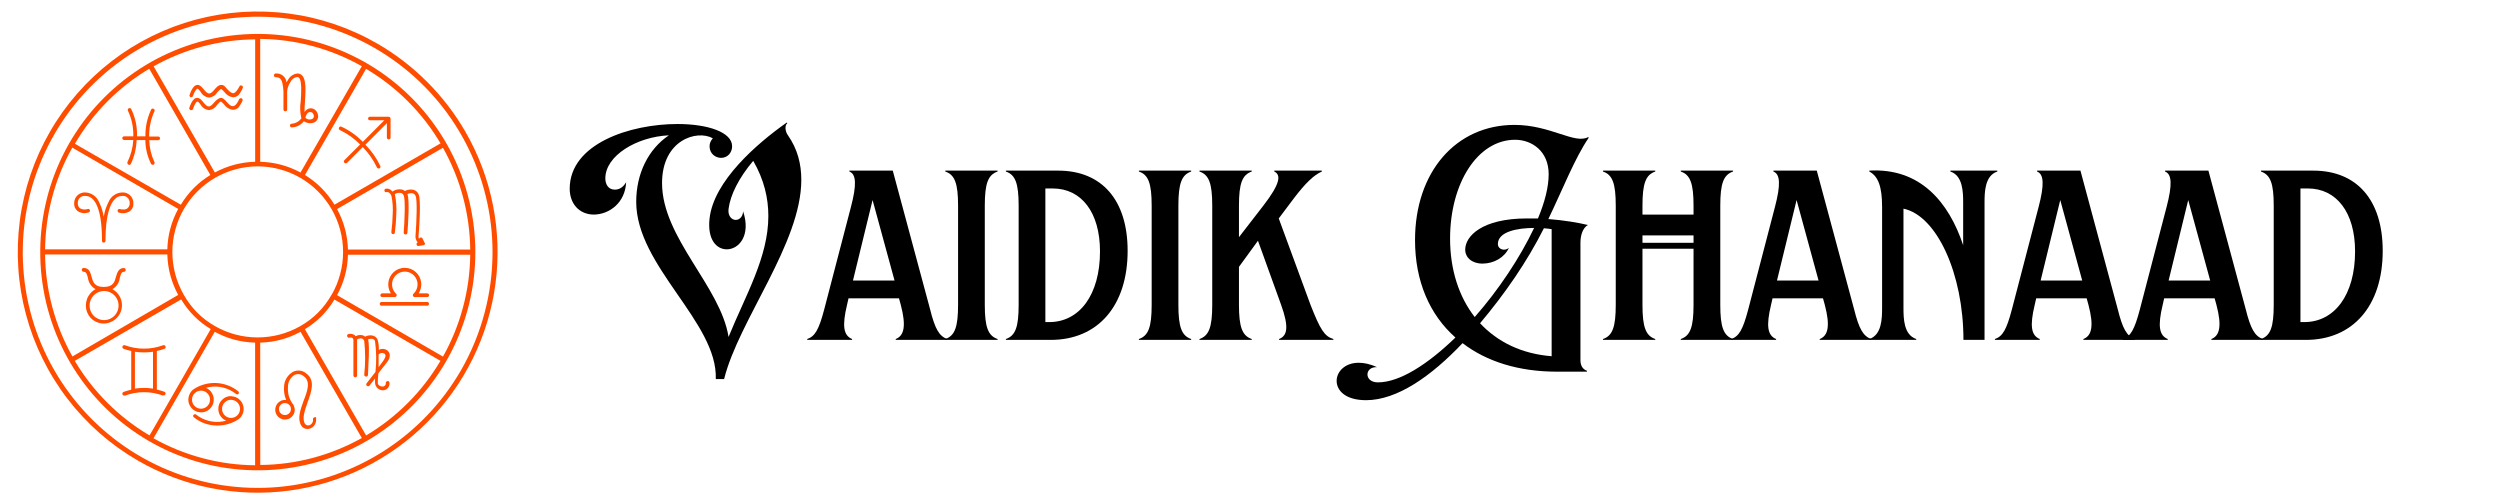 <svg xmlns="http://www.w3.org/2000/svg" xmlns:xlink="http://www.w3.org/1999/xlink" width="500" viewBox="0 0 375 75" height="100" preserveAspectRatio="xMidYMid meet"><defs><g></g></defs><path fill="#ff4d00" d="M 69.816 19.766 C 68.234 17.027 66.324 14.539 64.09 12.301 C 61.859 10.062 59.375 8.148 56.641 6.562 C 55.621 5.973 54.574 5.43 53.5 4.945 C 52.426 4.457 51.332 4.023 50.219 3.641 C 49.102 3.262 47.969 2.938 46.82 2.668 C 45.676 2.398 44.516 2.188 43.348 2.035 C 42.18 1.879 41.008 1.785 39.828 1.746 C 38.648 1.707 37.473 1.727 36.297 1.801 C 35.121 1.879 33.953 2.016 32.789 2.207 C 31.625 2.398 30.477 2.648 29.336 2.953 C 28.199 3.262 27.078 3.621 25.977 4.035 C 24.871 4.453 23.793 4.922 22.734 5.445 C 21.68 5.969 20.648 6.543 19.648 7.164 C 18.648 7.789 17.68 8.461 16.746 9.18 C 15.809 9.902 14.914 10.664 14.051 11.473 C 13.191 12.281 12.375 13.129 11.598 14.016 C 10.82 14.906 10.086 15.832 9.402 16.789 C 8.715 17.75 8.074 18.742 7.488 19.766 C 6.898 20.793 6.359 21.84 5.871 22.918 C 5.387 23.996 4.953 25.094 4.574 26.211 C 4.195 27.332 3.871 28.465 3.605 29.617 C 3.336 30.77 3.125 31.93 2.973 33.102 C 2.82 34.273 2.723 35.449 2.684 36.633 C 2.645 37.812 2.664 38.992 2.742 40.172 C 2.816 41.352 2.953 42.523 3.145 43.691 C 3.336 44.859 3.586 46.012 3.891 47.152 C 4.195 48.297 4.555 49.418 4.969 50.527 C 5.383 51.633 5.852 52.715 6.375 53.777 C 6.895 54.836 7.465 55.867 8.09 56.871 C 8.711 57.875 9.379 58.848 10.098 59.785 C 10.816 60.723 11.578 61.621 12.383 62.484 C 13.188 63.348 14.031 64.168 14.918 64.949 C 15.805 65.727 16.727 66.461 17.684 67.152 C 18.645 67.84 19.633 68.48 20.652 69.07 C 21.504 69.562 22.371 70.02 23.258 70.441 C 24.148 70.859 25.051 71.246 25.969 71.594 C 26.887 71.938 27.82 72.246 28.766 72.52 C 29.707 72.789 30.66 73.02 31.625 73.211 C 32.586 73.402 33.559 73.555 34.531 73.668 C 35.508 73.781 36.488 73.852 37.469 73.887 C 38.449 73.918 39.43 73.91 40.41 73.863 C 41.391 73.812 42.367 73.727 43.344 73.598 C 44.316 73.469 45.281 73.301 46.242 73.09 C 47.203 72.883 48.152 72.637 49.09 72.352 C 50.031 72.066 50.957 71.742 51.871 71.379 C 52.785 71.02 53.68 70.617 54.562 70.184 C 55.441 69.746 56.305 69.277 57.145 68.77 C 57.988 68.266 58.809 67.727 59.605 67.152 C 60.402 66.578 61.176 65.973 61.926 65.336 C 62.676 64.699 63.398 64.031 64.09 63.336 C 64.785 62.641 65.449 61.914 66.086 61.164 C 66.723 60.414 67.324 59.637 67.898 58.836 C 68.469 58.035 69.008 57.215 69.512 56.371 C 70.016 55.523 70.488 54.66 70.922 53.777 C 71.355 52.895 71.754 51.996 72.113 51.078 C 72.477 50.164 72.797 49.234 73.082 48.293 C 73.367 47.348 73.613 46.398 73.82 45.434 C 74.031 44.473 74.199 43.504 74.324 42.527 C 74.453 41.551 74.543 40.57 74.59 39.586 C 74.641 38.602 74.648 37.617 74.617 36.633 C 74.582 35.648 74.512 34.668 74.398 33.691 C 74.289 32.711 74.137 31.738 73.945 30.773 C 73.754 29.809 73.523 28.852 73.254 27.902 C 72.984 26.957 72.676 26.023 72.332 25.102 C 71.984 24.18 71.602 23.273 71.184 22.383 C 70.762 21.492 70.309 20.621 69.816 19.766 Z M 69.164 55.512 C 68.809 56.125 68.441 56.723 68.051 57.312 C 67.664 57.902 67.258 58.48 66.836 59.047 C 66.41 59.613 65.973 60.164 65.516 60.703 C 65.062 61.242 64.59 61.77 64.102 62.277 C 63.613 62.789 63.113 63.285 62.594 63.766 C 62.078 64.246 61.547 64.711 61.004 65.16 C 60.457 65.609 59.902 66.039 59.328 66.453 C 58.758 66.871 58.176 67.266 57.582 67.648 C 56.988 68.027 56.383 68.391 55.766 68.73 C 55.152 69.074 54.523 69.402 53.891 69.707 C 53.254 70.012 52.609 70.297 51.957 70.566 C 51.305 70.832 50.645 71.078 49.977 71.309 C 49.309 71.535 48.637 71.742 47.957 71.93 C 47.277 72.117 46.594 72.281 45.902 72.426 C 45.215 72.574 44.52 72.699 43.824 72.801 C 43.125 72.906 42.426 72.988 41.723 73.051 C 41.02 73.109 40.316 73.152 39.613 73.172 C 38.91 73.191 38.203 73.188 37.5 73.164 C 36.797 73.145 36.094 73.098 35.391 73.031 C 34.688 72.969 33.988 72.883 33.293 72.773 C 32.598 72.668 31.902 72.539 31.215 72.391 C 30.527 72.238 29.844 72.07 29.164 71.879 C 28.484 71.691 27.812 71.48 27.145 71.25 C 26.48 71.02 25.82 70.766 25.168 70.496 C 24.52 70.227 23.875 69.938 23.242 69.629 C 22.609 69.316 21.984 68.992 21.371 68.645 C 20.754 68.297 20.152 67.934 19.559 67.551 C 18.969 67.168 18.387 66.766 17.816 66.348 C 17.25 65.93 16.695 65.496 16.152 65.043 C 15.609 64.594 15.082 64.125 14.566 63.641 C 14.051 63.16 13.551 62.66 13.066 62.148 C 12.582 61.633 12.113 61.105 11.66 60.566 C 11.207 60.023 10.77 59.469 10.352 58.902 C 9.93 58.336 9.527 57.754 9.145 57.164 C 8.758 56.57 8.391 55.969 8.043 55.352 C 7.691 54.738 7.363 54.117 7.051 53.48 C 6.738 52.848 6.445 52.203 6.172 51.555 C 5.898 50.902 5.645 50.242 5.41 49.574 C 5.176 48.91 4.965 48.234 4.77 47.555 C 4.578 46.875 4.402 46.191 4.25 45.5 C 4.098 44.812 3.965 44.117 3.855 43.418 C 3.742 42.719 3.652 42.02 3.586 41.316 C 3.516 40.613 3.469 39.906 3.441 39.203 C 3.414 38.496 3.406 37.789 3.422 37.082 C 3.438 36.375 3.473 35.668 3.531 34.965 C 3.59 34.262 3.668 33.559 3.766 32.859 C 3.867 32.156 3.988 31.461 4.129 30.77 C 4.27 30.078 4.43 29.391 4.613 28.707 C 4.797 28.023 4.996 27.348 5.219 26.676 C 5.441 26.004 5.688 25.34 5.949 24.688 C 6.211 24.031 6.492 23.383 6.793 22.742 C 7.094 22.105 7.414 21.473 7.754 20.855 C 8.094 20.234 8.449 19.625 8.824 19.027 C 9.199 18.43 9.594 17.844 10.004 17.266 C 10.414 16.691 10.84 16.133 11.285 15.582 C 11.73 15.031 12.188 14.496 12.664 13.977 C 13.141 13.457 13.633 12.949 14.141 12.457 C 14.645 11.965 15.168 11.488 15.699 11.027 C 16.234 10.566 16.785 10.125 17.344 9.695 C 17.906 9.27 18.48 8.859 19.066 8.465 C 19.652 8.074 20.25 7.699 20.859 7.344 C 21.465 6.984 22.086 6.648 22.715 6.328 C 23.344 6.008 23.98 5.707 24.625 5.426 C 25.273 5.145 25.926 4.883 26.59 4.641 C 27.25 4.398 27.922 4.176 28.598 3.977 C 29.273 3.773 29.953 3.594 30.641 3.434 C 31.324 3.27 32.016 3.133 32.711 3.012 C 33.406 2.895 34.102 2.793 34.805 2.719 C 35.504 2.641 36.207 2.586 36.91 2.551 C 37.613 2.516 38.32 2.5 39.023 2.508 C 39.727 2.516 40.434 2.547 41.137 2.594 C 41.84 2.645 42.539 2.715 43.238 2.809 C 43.938 2.898 44.633 3.012 45.324 3.148 C 46.016 3.281 46.703 3.438 47.387 3.609 C 48.07 3.785 48.746 3.98 49.418 4.199 C 50.09 4.414 50.754 4.652 51.41 4.906 C 52.066 5.164 52.715 5.438 53.355 5.734 C 53.996 6.027 54.625 6.344 55.25 6.676 C 55.871 7.008 56.48 7.359 57.082 7.73 C 57.684 8.102 58.273 8.488 58.848 8.895 C 59.426 9.297 59.992 9.719 60.543 10.16 C 61.098 10.598 61.633 11.055 62.16 11.527 C 62.684 12 63.195 12.484 63.691 12.988 C 64.188 13.488 64.668 14.008 65.133 14.539 C 65.598 15.07 66.043 15.613 66.477 16.172 C 66.91 16.73 67.324 17.301 67.723 17.887 C 68.121 18.469 68.5 19.062 68.863 19.672 C 69.227 20.277 69.57 20.895 69.895 21.52 C 70.223 22.148 70.527 22.781 70.816 23.43 C 71.102 24.074 71.371 24.727 71.617 25.391 C 71.867 26.051 72.098 26.719 72.305 27.395 C 72.512 28.07 72.699 28.75 72.867 29.438 C 73.035 30.125 73.184 30.816 73.309 31.512 C 73.438 32.207 73.543 32.906 73.625 33.605 C 73.711 34.309 73.773 35.012 73.816 35.719 C 73.859 36.422 73.879 37.129 73.879 37.836 C 73.875 40.938 73.473 43.988 72.672 46.984 C 71.875 49.98 70.703 52.82 69.164 55.512 Z M 66.926 21.445 C 66.598 20.879 66.254 20.324 65.895 19.777 C 65.535 19.23 65.16 18.695 64.766 18.172 C 64.375 17.648 63.969 17.137 63.547 16.637 C 63.125 16.137 62.688 15.652 62.234 15.18 C 61.785 14.707 61.316 14.246 60.84 13.801 C 60.359 13.355 59.867 12.926 59.363 12.512 C 58.859 12.098 58.344 11.695 57.812 11.312 C 57.285 10.93 56.746 10.559 56.195 10.207 C 55.645 9.855 55.082 9.523 54.512 9.203 C 53.941 8.887 53.363 8.586 52.773 8.305 C 52.184 8.02 51.59 7.754 50.984 7.508 C 50.379 7.262 49.77 7.031 49.148 6.82 C 48.531 6.609 47.906 6.418 47.277 6.246 C 46.648 6.074 46.016 5.922 45.375 5.785 C 44.738 5.652 44.094 5.535 43.449 5.441 C 42.801 5.344 42.156 5.266 41.504 5.211 C 40.855 5.152 40.203 5.117 39.551 5.098 C 38.898 5.082 38.246 5.082 37.594 5.105 C 36.941 5.125 36.289 5.168 35.637 5.227 C 34.988 5.289 34.34 5.367 33.695 5.469 C 33.051 5.57 32.41 5.688 31.77 5.824 C 31.133 5.965 30.5 6.121 29.871 6.297 C 29.242 6.477 28.621 6.668 28.004 6.883 C 27.387 7.098 26.777 7.332 26.172 7.582 C 25.57 7.832 24.973 8.102 24.387 8.387 C 23.801 8.672 23.223 8.977 22.652 9.297 C 22.086 9.621 21.527 9.957 20.977 10.312 C 20.43 10.668 19.891 11.039 19.367 11.426 C 18.84 11.812 18.324 12.215 17.824 12.633 C 17.32 13.055 16.832 13.484 16.355 13.934 C 15.879 14.383 15.414 14.844 14.965 15.32 C 14.52 15.793 14.082 16.281 13.664 16.785 C 13.246 17.285 12.84 17.801 12.453 18.324 C 12.062 18.852 11.691 19.391 11.336 19.938 C 10.977 20.484 10.637 21.043 10.312 21.613 C 9.992 22.184 9.684 22.762 9.398 23.348 C 9.109 23.934 8.836 24.531 8.586 25.133 C 8.332 25.738 8.098 26.348 7.879 26.965 C 7.664 27.586 7.465 28.207 7.285 28.836 C 7.109 29.469 6.949 30.102 6.809 30.742 C 6.664 31.379 6.543 32.023 6.441 32.668 C 6.34 33.316 6.254 33.965 6.191 34.617 C 6.129 35.27 6.082 35.922 6.059 36.574 C 6.035 37.23 6.027 37.883 6.043 38.539 C 6.059 39.195 6.09 39.848 6.145 40.5 C 6.199 41.152 6.27 41.805 6.363 42.449 C 6.457 43.098 6.566 43.742 6.699 44.387 C 6.828 45.027 6.98 45.664 7.148 46.297 C 7.316 46.93 7.508 47.555 7.711 48.176 C 7.918 48.797 8.145 49.41 8.387 50.02 C 8.633 50.629 8.891 51.227 9.172 51.82 C 9.449 52.41 9.746 52.992 10.062 53.566 C 10.375 54.141 10.707 54.707 11.055 55.258 C 11.402 55.812 11.766 56.355 12.148 56.887 C 12.527 57.422 12.922 57.941 13.336 58.449 C 13.746 58.957 14.172 59.453 14.613 59.934 C 15.055 60.418 15.512 60.887 15.98 61.344 C 16.449 61.797 16.93 62.238 17.426 62.664 C 17.922 63.09 18.43 63.5 18.949 63.898 C 19.473 64.293 20.004 64.672 20.547 65.035 C 21.09 65.398 21.641 65.746 22.207 66.078 C 22.77 66.406 23.344 66.719 23.926 67.016 C 24.508 67.312 25.098 67.59 25.695 67.852 C 26.297 68.109 26.902 68.352 27.516 68.574 C 28.129 68.801 28.75 69.004 29.375 69.191 C 30 69.379 30.629 69.547 31.266 69.695 C 31.902 69.844 32.543 69.973 33.184 70.082 C 33.828 70.191 34.477 70.281 35.125 70.352 C 35.773 70.426 36.422 70.477 37.074 70.508 C 37.727 70.539 38.379 70.551 39.031 70.543 C 39.688 70.539 40.336 70.512 40.988 70.465 C 41.641 70.418 42.289 70.352 42.938 70.266 C 43.582 70.18 44.227 70.074 44.867 69.949 C 45.508 69.824 46.145 69.684 46.777 69.52 C 47.41 69.355 48.039 69.176 48.66 68.977 C 49.281 68.773 49.895 68.555 50.504 68.316 C 51.113 68.082 51.711 67.824 52.305 67.551 C 52.898 67.277 53.484 66.984 54.059 66.676 C 54.633 66.367 55.199 66.043 55.758 65.699 C 56.312 65.355 56.859 64.996 57.395 64.621 C 57.926 64.246 58.449 63.855 58.961 63.449 C 59.473 63.039 59.973 62.617 60.457 62.18 C 60.941 61.742 61.414 61.293 61.875 60.828 C 62.332 60.359 62.777 59.883 63.207 59.391 C 63.637 58.898 64.055 58.391 64.453 57.875 C 64.855 57.355 65.238 56.828 65.605 56.289 C 65.977 55.746 66.328 55.195 66.664 54.633 C 66.996 54.074 67.316 53.5 67.617 52.922 C 67.918 52.34 68.203 51.75 68.469 51.152 C 68.734 50.555 68.98 49.949 69.211 49.336 C 69.441 48.723 69.652 48.105 69.844 47.477 C 70.039 46.852 70.211 46.223 70.367 45.586 C 70.523 44.949 70.656 44.309 70.773 43.664 C 70.891 43.02 70.988 42.375 71.066 41.723 C 71.145 41.074 71.203 40.422 71.242 39.77 C 71.281 39.113 71.301 38.461 71.301 37.805 C 71.297 34.934 70.922 32.113 70.184 29.34 C 69.441 26.566 68.355 23.934 66.926 21.445 Z M 70.535 37.434 L 52.195 37.434 C 52.133 35.281 51.59 33.258 50.562 31.363 L 65.434 22.75 L 66.441 22.164 C 67.754 24.496 68.754 26.953 69.449 29.539 C 70.141 32.125 70.504 34.754 70.535 37.434 Z M 49.727 44.227 C 48.594 46.219 47.035 47.785 45.047 48.918 C 44.074 49.473 43.043 49.895 41.957 50.184 C 40.871 50.469 39.77 50.613 38.648 50.613 C 37.523 50.613 36.422 50.469 35.336 50.184 C 34.254 49.895 33.223 49.473 32.246 48.918 C 30.254 47.785 28.695 46.215 27.566 44.215 C 27.289 43.73 27.043 43.227 26.828 42.711 C 26.613 42.191 26.434 41.66 26.289 41.121 C 26.145 40.578 26.035 40.027 25.965 39.473 C 25.891 38.914 25.855 38.355 25.855 37.797 C 25.855 37.234 25.891 36.676 25.965 36.121 C 26.039 35.562 26.145 35.016 26.293 34.473 C 26.438 33.93 26.617 33.402 26.828 32.883 C 27.043 32.363 27.289 31.863 27.57 31.375 C 27.852 30.891 28.16 30.426 28.5 29.98 C 28.84 29.535 29.211 29.113 29.605 28.719 C 30 28.32 30.422 27.953 30.863 27.609 C 31.309 27.27 31.773 26.957 32.258 26.676 C 32.742 26.398 33.242 26.148 33.758 25.934 C 34.273 25.719 34.805 25.539 35.344 25.395 C 35.883 25.25 36.434 25.141 36.984 25.066 C 37.539 24.992 38.098 24.957 38.656 24.957 C 39.215 24.957 39.773 24.992 40.328 25.066 C 40.883 25.141 41.43 25.25 41.969 25.395 C 42.512 25.539 43.039 25.719 43.555 25.934 C 44.074 26.148 44.574 26.398 45.059 26.676 C 45.543 26.957 46.008 27.27 46.449 27.609 C 46.895 27.953 47.312 28.32 47.711 28.719 C 48.105 29.113 48.473 29.535 48.812 29.98 C 49.152 30.426 49.465 30.891 49.746 31.375 C 50.023 31.863 50.27 32.363 50.484 32.883 C 50.699 33.402 50.879 33.93 51.023 34.473 C 51.168 35.016 51.277 35.562 51.352 36.121 C 51.422 36.676 51.461 37.234 51.461 37.797 C 51.461 38.355 51.426 38.914 51.352 39.473 C 51.277 40.027 51.168 40.578 51.023 41.121 C 50.879 41.66 50.699 42.191 50.488 42.711 C 50.273 43.227 50.027 43.73 49.746 44.215 Z M 32.215 49.77 C 34.102 50.801 36.117 51.34 38.266 51.395 L 38.266 69.789 C 35.594 69.766 32.969 69.41 30.391 68.727 C 27.809 68.043 25.352 67.047 23.023 65.742 Z M 39.031 51.395 C 41.176 51.344 43.195 50.801 45.078 49.77 L 54.273 65.703 C 51.941 67.008 49.488 68 46.91 68.688 C 44.332 69.371 41.707 69.723 39.039 69.746 Z M 45.078 25.875 C 43.191 24.859 41.172 24.324 39.031 24.266 L 39.031 5.836 C 41.703 5.863 44.328 6.223 46.91 6.918 C 49.488 7.609 51.945 8.613 54.273 9.93 Z M 38.273 24.266 C 36.133 24.324 34.113 24.859 32.227 25.875 L 23.625 10.961 L 23.043 9.949 C 25.371 8.645 27.824 7.648 30.402 6.965 C 32.984 6.281 35.605 5.926 38.273 5.906 Z M 66.078 21.508 L 50.168 30.707 C 49.051 28.867 47.574 27.379 45.746 26.25 L 54.332 11.336 L 54.906 10.324 C 57.211 11.688 59.305 13.316 61.195 15.207 C 63.086 17.102 64.715 19.199 66.078 21.508 Z M 22.387 10.312 L 31.551 26.25 C 29.715 27.375 28.242 28.863 27.125 30.707 L 12.246 22.145 L 11.238 21.559 C 12.594 19.242 14.215 17.133 16.102 15.227 C 17.992 13.324 20.086 11.688 22.387 10.312 Z M 10.844 22.145 L 26.73 31.336 C 25.707 33.227 25.16 35.25 25.098 37.402 L 6.762 37.402 C 6.793 34.727 7.152 32.098 7.844 29.516 C 8.535 26.93 9.535 24.473 10.844 22.145 Z M 6.812 38.172 L 25.098 38.172 C 25.16 40.324 25.707 42.344 26.73 44.238 L 11.871 52.883 L 10.863 53.469 C 9.551 51.137 8.547 48.676 7.855 46.09 C 7.16 43.5 6.793 40.867 6.762 38.191 Z M 11.266 54.105 L 27.176 44.914 C 28.289 46.762 29.77 48.246 31.609 49.363 L 23.023 64.297 L 22.426 65.309 C 20.121 63.945 18.02 62.32 16.121 60.426 C 14.223 58.531 12.586 56.434 11.215 54.125 Z M 54.918 65.32 L 45.734 49.383 C 47.578 48.266 49.055 46.781 50.168 44.934 L 65.059 53.539 L 66.066 54.125 C 64.707 56.43 63.082 58.531 61.195 60.426 C 59.305 62.32 57.215 63.949 54.918 65.32 Z M 66.449 53.488 L 50.562 44.277 C 51.59 42.387 52.133 40.363 52.195 38.211 L 70.535 38.211 C 70.504 40.887 70.141 43.52 69.449 46.105 C 68.758 48.695 67.758 51.152 66.449 53.488 Z M 28.445 14.43 C 28.414 14.359 28.414 14.289 28.445 14.215 C 28.523 13.98 28.617 13.754 28.727 13.527 C 28.996 13.004 29.297 12.738 29.633 12.738 C 30.008 12.738 30.27 13.062 30.531 13.367 C 30.793 13.672 31.055 14.023 31.367 14.023 C 31.68 14.023 31.934 13.711 32.184 13.418 C 32.438 13.125 32.762 12.738 33.191 12.738 C 33.625 12.738 33.746 13.004 34.039 13.316 C 34.332 13.629 34.664 13.984 34.988 13.984 C 35.309 13.984 35.773 13.277 35.906 12.973 C 35.98 12.816 36.098 12.77 36.258 12.832 C 36.422 12.902 36.477 13.023 36.418 13.195 C 36.324 13.43 36.207 13.652 36.066 13.863 C 35.84 14.312 35.477 14.559 34.977 14.602 C 34.406 14.516 33.957 14.234 33.625 13.762 C 33.504 13.629 33.254 13.367 33.172 13.355 C 33.094 13.348 32.809 13.602 32.609 13.832 C 32.324 14.301 31.91 14.57 31.367 14.641 C 30.789 14.562 30.359 14.266 30.078 13.75 C 29.938 13.57 29.715 13.297 29.605 13.297 C 29.492 13.297 29.121 13.82 28.949 14.379 C 28.914 14.512 28.824 14.578 28.688 14.582 L 28.598 14.582 C 28.523 14.551 28.473 14.5 28.445 14.43 Z M 28.605 16.523 L 28.688 16.523 C 28.824 16.523 28.914 16.461 28.961 16.328 C 29.121 15.773 29.441 15.238 29.605 15.238 C 29.766 15.238 29.938 15.512 30.078 15.684 C 30.363 16.164 30.785 16.445 31.34 16.523 C 31.875 16.449 32.289 16.18 32.578 15.723 C 32.781 15.48 32.992 15.238 33.145 15.238 C 33.312 15.348 33.461 15.484 33.586 15.641 C 33.918 16.117 34.375 16.398 34.949 16.48 C 35.449 16.441 35.812 16.195 36.035 15.742 C 36.18 15.535 36.297 15.312 36.391 15.074 C 36.422 14.914 36.363 14.801 36.207 14.742 C 36.137 14.719 36.066 14.723 35.996 14.758 C 35.93 14.789 35.879 14.844 35.855 14.914 C 35.723 15.258 35.34 15.926 34.938 15.926 C 34.535 15.926 34.281 15.57 33.988 15.258 C 33.699 14.945 33.445 14.68 33.145 14.68 C 32.84 14.68 32.426 15.023 32.137 15.359 C 31.844 15.691 31.609 15.965 31.316 15.965 C 31.027 15.965 30.754 15.652 30.492 15.328 C 30.23 15.004 29.957 14.68 29.586 14.68 C 29.211 14.68 28.949 14.953 28.676 15.48 C 28.566 15.703 28.473 15.934 28.395 16.168 C 28.371 16.246 28.383 16.32 28.426 16.391 C 28.465 16.461 28.527 16.504 28.605 16.523 Z M 28.688 16.41 Z M 11.125 30.406 C 11.133 30.188 11.184 29.98 11.273 29.785 C 11.367 29.59 11.492 29.418 11.652 29.273 C 11.812 29.129 11.996 29.02 12.199 28.949 C 12.402 28.879 12.613 28.852 12.828 28.867 C 13.273 28.895 13.676 29.031 14.039 29.289 C 14.402 29.543 14.672 29.875 14.848 30.285 C 15.199 30.992 15.438 31.734 15.562 32.52 C 15.68 31.734 15.922 30.988 16.289 30.285 C 16.461 29.871 16.727 29.539 17.09 29.285 C 17.457 29.027 17.859 28.891 18.305 28.867 C 18.52 28.852 18.73 28.879 18.934 28.949 C 19.137 29.02 19.32 29.129 19.48 29.273 C 19.641 29.418 19.766 29.59 19.859 29.785 C 19.949 29.98 20 30.188 20.008 30.406 C 20.051 30.926 19.875 31.355 19.473 31.688 C 18.953 32 18.402 32.066 17.82 31.891 C 17.746 31.863 17.691 31.812 17.66 31.738 C 17.629 31.664 17.629 31.59 17.66 31.516 C 17.711 31.375 17.812 31.32 17.961 31.355 C 18.137 31.398 18.312 31.422 18.496 31.426 C 18.727 31.438 18.941 31.379 19.129 31.242 C 19.375 31.02 19.484 30.738 19.453 30.406 C 19.453 30.258 19.426 30.117 19.363 29.98 C 19.305 29.848 19.219 29.73 19.109 29.633 C 19 29.539 18.875 29.469 18.734 29.426 C 18.594 29.383 18.449 29.371 18.305 29.395 C 17.871 29.398 17.508 29.559 17.215 29.879 C 16.578 30.516 15.824 32.113 15.824 36.117 C 15.82 36.285 15.734 36.379 15.57 36.402 C 15.395 36.387 15.305 36.293 15.301 36.117 C 15.301 30.262 13.746 29.395 12.82 29.395 C 12.676 29.371 12.531 29.383 12.391 29.426 C 12.25 29.469 12.125 29.539 12.012 29.633 C 11.902 29.73 11.816 29.848 11.758 29.98 C 11.699 30.117 11.668 30.258 11.672 30.406 C 11.641 30.738 11.746 31.02 11.992 31.242 C 12.359 31.445 12.742 31.484 13.141 31.355 C 13.211 31.328 13.285 31.328 13.355 31.355 C 13.418 31.395 13.461 31.453 13.484 31.527 C 13.508 31.602 13.5 31.672 13.461 31.738 C 13.426 31.809 13.367 31.852 13.293 31.871 C 12.711 32.055 12.16 31.988 11.641 31.668 C 11.254 31.336 11.082 30.914 11.125 30.406 Z M 28.504 60.898 C 28.633 61.121 28.797 61.309 28.996 61.461 C 29.195 61.617 29.418 61.727 29.664 61.793 C 29.906 61.859 30.156 61.875 30.406 61.844 C 30.656 61.809 30.895 61.73 31.113 61.605 C 31.332 61.477 31.52 61.312 31.672 61.113 C 31.828 60.91 31.938 60.688 32.004 60.441 C 32.066 60.195 32.086 59.949 32.051 59.695 C 32.02 59.445 31.938 59.207 31.812 58.988 C 31.598 58.609 31.289 58.34 30.887 58.18 C 31.035 58.133 31.191 58.098 31.348 58.07 C 32.062 57.938 32.77 57.961 33.473 58.137 C 34.176 58.316 34.812 58.629 35.383 59.078 C 35.434 59.137 35.5 59.164 35.578 59.164 C 35.656 59.164 35.719 59.137 35.773 59.078 C 35.828 59.023 35.848 58.953 35.836 58.879 C 35.828 58.797 35.797 58.734 35.734 58.688 L 35.664 58.766 L 35.723 58.688 C 35.266 58.32 34.766 58.035 34.219 57.824 C 33.672 57.617 33.109 57.492 32.527 57.457 C 31.941 57.422 31.367 57.473 30.801 57.613 C 30.234 57.754 29.699 57.977 29.203 58.281 C 28.75 58.543 28.457 58.93 28.324 59.434 C 28.176 59.949 28.238 60.438 28.504 60.898 Z M 28.797 59.949 C 28.797 59.77 28.832 59.598 28.902 59.43 C 28.969 59.266 29.066 59.117 29.195 58.992 C 29.32 58.863 29.465 58.766 29.633 58.699 C 29.797 58.629 29.969 58.594 30.148 58.594 C 30.328 58.594 30.5 58.629 30.664 58.699 C 30.832 58.766 30.977 58.863 31.105 58.992 C 31.23 59.117 31.328 59.266 31.398 59.43 C 31.465 59.598 31.5 59.77 31.5 59.949 C 31.5 60.129 31.465 60.301 31.398 60.469 C 31.328 60.633 31.23 60.781 31.105 60.906 C 30.977 61.035 30.832 61.133 30.664 61.203 C 30.5 61.27 30.328 61.305 30.148 61.305 C 29.969 61.305 29.797 61.27 29.633 61.203 C 29.465 61.133 29.32 61.035 29.195 60.906 C 29.066 60.781 28.969 60.633 28.902 60.469 C 28.832 60.301 28.797 60.129 28.797 59.949 Z M 34.656 59.414 C 34.125 59.414 33.676 59.602 33.305 59.98 C 32.926 60.352 32.742 60.805 32.75 61.336 C 32.75 61.723 32.855 62.078 33.07 62.398 C 33.285 62.723 33.57 62.957 33.93 63.105 L 33.457 63.207 C 32.742 63.336 32.035 63.312 31.332 63.137 C 30.629 62.961 29.992 62.645 29.422 62.195 C 29.367 62.141 29.301 62.117 29.223 62.125 C 29.148 62.137 29.082 62.172 29.031 62.227 C 28.977 62.285 28.957 62.355 28.969 62.438 C 28.984 62.5 29.02 62.551 29.07 62.59 C 30.094 63.414 31.266 63.828 32.578 63.832 C 32.918 63.832 33.254 63.805 33.586 63.75 C 34.305 63.629 34.977 63.379 35.602 63.004 C 35.965 62.793 36.23 62.492 36.395 62.105 C 36.562 61.715 36.594 61.316 36.496 60.91 C 36.398 60.5 36.191 60.156 35.867 59.887 C 35.547 59.617 35.176 59.469 34.758 59.445 Z M 36.008 61.336 C 36.008 61.516 35.973 61.688 35.902 61.852 C 35.836 62.02 35.738 62.164 35.609 62.293 C 35.484 62.422 35.336 62.52 35.172 62.586 C 35.008 62.656 34.836 62.691 34.656 62.691 C 34.477 62.691 34.305 62.656 34.137 62.586 C 33.973 62.52 33.828 62.422 33.699 62.293 C 33.574 62.164 33.477 62.02 33.406 61.852 C 33.34 61.688 33.305 61.516 33.305 61.336 C 33.305 60.961 33.434 60.641 33.699 60.375 C 33.961 60.102 34.277 59.969 34.656 59.969 C 34.836 59.973 35.008 60.008 35.172 60.078 C 35.34 60.148 35.484 60.246 35.609 60.375 C 35.738 60.5 35.836 60.648 35.902 60.816 C 35.973 60.98 36.008 61.156 36.008 61.336 Z M 47.629 17.016 C 47.559 16.793 47.434 16.609 47.246 16.469 C 47.062 16.324 46.855 16.25 46.621 16.238 C 46.211 16.262 45.898 16.449 45.684 16.805 C 45.684 16.371 45.684 15.793 45.746 15.27 C 45.844 13.66 45.957 11.98 45.32 11.316 C 45.125 11.121 44.891 11.023 44.613 11.02 C 43.961 11.109 43.48 11.449 43.172 12.031 L 42.98 12.355 C 42.961 12.16 42.906 11.977 42.812 11.801 C 42.719 11.629 42.598 11.48 42.445 11.355 C 42.293 11.23 42.121 11.137 41.934 11.082 C 41.746 11.023 41.555 11.004 41.359 11.02 C 41.281 11.023 41.219 11.055 41.164 11.109 C 41.113 11.164 41.086 11.227 41.086 11.305 C 41.082 11.383 41.109 11.449 41.164 11.504 C 41.215 11.559 41.281 11.586 41.359 11.586 C 41.945 11.586 42.227 11.852 42.367 12.527 C 42.449 12.914 42.5 13.305 42.52 13.699 L 42.52 13.801 C 42.52 13.801 42.52 13.801 42.52 13.863 C 42.52 14.43 42.52 15.074 42.52 16.008 L 42.52 16.461 C 42.547 16.613 42.641 16.691 42.797 16.691 C 42.949 16.691 43.043 16.613 43.074 16.461 L 43.074 15.977 C 43.074 15.066 43.074 14.297 43.074 13.66 C 43.129 13.168 43.293 12.715 43.566 12.305 C 43.773 11.883 44.109 11.629 44.574 11.547 C 44.68 11.547 44.77 11.586 44.848 11.66 C 45.301 12.145 45.191 13.902 45.109 15.188 C 44.969 16.051 45.004 16.906 45.211 17.754 C 44.863 18.219 44.402 18.488 43.828 18.555 C 43.742 18.539 43.664 18.559 43.598 18.613 C 43.527 18.672 43.492 18.742 43.492 18.832 C 43.492 18.922 43.527 18.992 43.598 19.051 C 43.664 19.105 43.742 19.129 43.828 19.109 C 44.547 19.059 45.129 18.75 45.582 18.191 C 45.719 18.289 45.871 18.359 46.035 18.402 C 46.371 18.512 46.707 18.512 47.043 18.402 C 47.18 18.355 47.301 18.285 47.406 18.188 C 47.508 18.086 47.59 17.973 47.645 17.84 C 47.699 17.707 47.727 17.57 47.723 17.426 C 47.723 17.285 47.691 17.148 47.629 17.016 Z M 46.832 17.848 C 46.469 17.992 46.133 17.941 45.824 17.695 L 45.824 17.582 C 45.945 17.109 46.199 16.816 46.512 16.805 C 46.777 16.805 46.949 16.934 47.023 17.188 C 47.09 17.305 47.105 17.43 47.066 17.559 C 47.031 17.688 46.953 17.785 46.832 17.848 Z M 24.453 59.301 C 24.543 59.332 24.629 59.32 24.711 59.266 C 24.789 59.211 24.832 59.137 24.836 59.039 C 24.836 58.914 24.777 58.82 24.664 58.766 C 24.293 58.633 23.91 58.523 23.527 58.434 L 23.527 52.648 C 23.918 52.566 24.301 52.453 24.676 52.316 C 24.746 52.289 24.797 52.238 24.828 52.164 C 24.859 52.094 24.855 52.023 24.824 51.953 C 24.801 51.875 24.75 51.82 24.676 51.789 C 24.605 51.762 24.535 51.762 24.465 51.789 C 23.539 52.125 22.586 52.297 21.602 52.297 C 20.621 52.297 19.668 52.129 18.746 51.789 C 18.672 51.762 18.598 51.762 18.527 51.789 C 18.453 51.824 18.402 51.879 18.375 51.953 C 18.344 52.023 18.344 52.094 18.375 52.164 C 18.406 52.238 18.457 52.289 18.535 52.316 C 18.91 52.457 19.293 52.566 19.684 52.648 L 19.684 58.453 C 19.297 58.543 18.914 58.652 18.535 58.785 C 18.461 58.816 18.406 58.867 18.375 58.938 C 18.336 59.035 18.344 59.125 18.398 59.211 C 18.457 59.297 18.535 59.34 18.637 59.344 L 18.738 59.344 C 19.66 59 20.613 58.828 21.602 58.828 C 22.586 58.828 23.539 59 24.465 59.344 Z M 22.949 58.293 C 22.047 58.148 21.145 58.148 20.238 58.293 L 20.238 52.762 C 20.688 52.828 21.137 52.863 21.59 52.863 C 22.047 52.863 22.5 52.828 22.949 52.762 Z M 18.566 52.145 Z M 47.406 62.59 C 47.344 62.566 47.281 62.566 47.215 62.59 C 47.137 62.586 47.074 62.617 47.023 62.68 C 46.965 62.734 46.938 62.801 46.945 62.883 C 46.973 63.078 46.941 63.258 46.84 63.43 C 46.738 63.598 46.594 63.715 46.41 63.781 C 46.285 63.828 46.156 63.828 46.031 63.785 C 45.906 63.738 45.805 63.66 45.734 63.551 C 45.27 62.77 45.734 61.527 46.137 60.363 C 46.73 58.715 47.348 57.008 45.887 55.977 C 45.617 55.762 45.312 55.633 44.969 55.594 C 44.629 55.555 44.301 55.609 43.988 55.754 C 43.578 55.977 43.25 56.285 43.004 56.68 C 42.758 57.078 42.625 57.512 42.609 57.977 C 42.547 58.68 42.656 59.352 42.93 60 C 42.633 59.965 42.352 60.012 42.086 60.152 C 41.727 60.34 41.484 60.625 41.359 61.012 C 41.32 61.133 41.297 61.258 41.289 61.383 C 41.281 61.512 41.289 61.637 41.316 61.762 C 41.344 61.887 41.383 62.008 41.441 62.121 C 41.496 62.234 41.566 62.34 41.652 62.438 C 41.734 62.531 41.832 62.617 41.938 62.688 C 42.043 62.758 42.156 62.812 42.277 62.855 C 42.398 62.895 42.52 62.922 42.648 62.93 C 42.773 62.938 42.898 62.93 43.023 62.906 C 43.148 62.883 43.27 62.844 43.383 62.789 C 43.5 62.73 43.605 62.664 43.699 62.578 C 43.797 62.496 43.883 62.402 43.953 62.297 C 44.027 62.191 44.082 62.078 44.125 61.957 C 44.168 61.84 44.195 61.715 44.207 61.586 C 44.215 61.461 44.211 61.332 44.188 61.207 C 44.164 61.082 44.125 60.961 44.074 60.848 C 44.02 60.73 43.949 60.625 43.871 60.527 C 43.359 59.797 43.133 58.988 43.195 58.098 C 43.18 57.719 43.262 57.363 43.441 57.027 C 43.617 56.695 43.871 56.426 44.191 56.23 C 44.414 56.129 44.645 56.094 44.887 56.129 C 45.129 56.16 45.344 56.254 45.531 56.41 C 46.641 57.188 46.129 58.625 45.531 60.141 C 45.059 61.445 44.574 62.789 45.168 63.801 C 45.383 64.16 45.699 64.344 46.117 64.348 C 46.238 64.348 46.355 64.328 46.469 64.297 C 46.781 64.195 47.023 64.008 47.199 63.73 C 47.375 63.457 47.445 63.156 47.406 62.832 C 47.438 62.75 47.438 62.668 47.406 62.59 Z M 43.637 61.355 C 43.637 61.594 43.559 61.797 43.395 61.973 C 43.234 62.145 43.035 62.238 42.801 62.254 L 42.738 62.254 C 42.492 62.254 42.281 62.168 42.105 61.992 C 41.93 61.816 41.844 61.605 41.844 61.355 C 41.844 61.105 41.93 60.895 42.105 60.719 C 42.281 60.543 42.492 60.457 42.738 60.457 C 42.988 60.457 43.199 60.543 43.375 60.719 C 43.551 60.895 43.637 61.105 43.637 61.355 Z M 43.738 60.465 Z M 57.055 44.289 C 57.055 44.211 57.082 44.141 57.137 44.086 C 57.191 44.031 57.258 44.004 57.336 44.004 L 58.629 44.004 C 58.465 43.754 58.355 43.48 58.293 43.188 C 58.227 42.895 58.219 42.602 58.262 42.305 C 58.301 42.008 58.395 41.73 58.539 41.469 C 58.68 41.207 58.867 40.977 59.09 40.781 C 59.316 40.586 59.57 40.434 59.848 40.328 C 60.129 40.227 60.418 40.172 60.715 40.172 C 61.012 40.172 61.301 40.227 61.582 40.328 C 61.859 40.434 62.113 40.586 62.34 40.781 C 62.562 40.977 62.746 41.207 62.891 41.469 C 63.035 41.73 63.125 42.008 63.168 42.305 C 63.211 42.602 63.203 42.895 63.137 43.188 C 63.074 43.48 62.961 43.754 62.801 44.004 L 64.082 44.004 C 64.16 44.004 64.227 44.031 64.281 44.086 C 64.336 44.141 64.363 44.211 64.363 44.289 C 64.363 44.363 64.336 44.43 64.281 44.484 C 64.227 44.539 64.16 44.562 64.082 44.559 L 62.207 44.559 C 62.082 44.559 61.996 44.496 61.949 44.383 C 61.902 44.266 61.926 44.164 62.016 44.074 C 62.203 43.902 62.348 43.699 62.457 43.469 C 62.562 43.238 62.621 42.996 62.633 42.742 C 62.645 42.484 62.605 42.238 62.52 42 C 62.43 41.762 62.301 41.547 62.129 41.359 C 61.957 41.172 61.758 41.023 61.523 40.918 C 61.293 40.809 61.051 40.75 60.797 40.738 C 60.543 40.73 60.297 40.77 60.059 40.855 C 59.82 40.945 59.609 41.074 59.422 41.246 C 59.234 41.422 59.086 41.621 58.98 41.855 C 58.875 42.086 58.816 42.328 58.805 42.582 C 58.797 42.836 58.836 43.086 58.922 43.324 C 59.012 43.562 59.141 43.777 59.312 43.965 L 59.426 44.074 C 59.48 44.129 59.508 44.195 59.508 44.273 C 59.508 44.352 59.48 44.414 59.426 44.469 C 59.371 44.531 59.305 44.562 59.223 44.559 L 57.297 44.559 C 57.141 44.539 57.059 44.445 57.055 44.289 Z M 64.355 45.57 C 64.355 45.652 64.332 45.719 64.273 45.773 C 64.219 45.832 64.152 45.859 64.07 45.855 L 57.297 45.855 C 57.211 45.871 57.133 45.852 57.062 45.793 C 56.996 45.738 56.961 45.664 56.961 45.578 C 56.961 45.488 56.996 45.414 57.062 45.359 C 57.133 45.301 57.211 45.281 57.297 45.297 L 64.043 45.297 C 64.125 45.285 64.195 45.309 64.262 45.363 C 64.324 45.418 64.355 45.488 64.355 45.57 Z M 18.344 20.719 C 18.348 20.641 18.375 20.578 18.43 20.523 C 18.484 20.473 18.551 20.445 18.625 20.445 L 19.996 20.445 C 20.031 19.109 19.766 17.84 19.199 16.633 C 19.16 16.566 19.148 16.496 19.168 16.418 C 19.188 16.344 19.234 16.285 19.301 16.25 C 19.367 16.211 19.438 16.199 19.516 16.219 C 19.59 16.242 19.645 16.285 19.684 16.352 C 20.305 17.645 20.594 19.008 20.551 20.445 L 21.812 20.445 C 21.789 19.027 22.082 17.68 22.688 16.402 C 22.785 16.277 22.902 16.25 23.039 16.32 C 23.18 16.395 23.227 16.504 23.184 16.652 C 22.625 17.867 22.355 19.141 22.375 20.477 L 23.727 20.477 C 23.805 20.477 23.867 20.5 23.922 20.555 C 23.977 20.609 24.008 20.672 24.008 20.75 C 24.008 20.828 23.98 20.895 23.926 20.949 C 23.871 21.004 23.805 21.031 23.727 21.031 L 22.387 21.031 C 22.422 22.184 22.684 23.285 23.172 24.328 C 23.203 24.398 23.203 24.469 23.172 24.539 C 23.148 24.613 23.105 24.672 23.043 24.711 C 22.996 24.723 22.949 24.723 22.902 24.711 L 22.828 24.711 C 22.754 24.691 22.695 24.648 22.66 24.582 C 22.102 23.457 21.816 22.266 21.801 21.012 L 20.492 21.012 C 20.449 22.258 20.164 23.449 19.633 24.582 C 19.543 24.738 19.414 24.773 19.25 24.691 C 19.184 24.652 19.141 24.598 19.121 24.52 C 19.086 24.449 19.086 24.379 19.121 24.309 C 19.629 23.262 19.922 22.16 19.996 21 L 18.625 21 C 18.547 21 18.48 20.973 18.426 20.918 C 18.371 20.863 18.344 20.797 18.344 20.719 Z M 55.211 17.797 C 55.211 17.719 55.238 17.652 55.293 17.594 C 55.348 17.539 55.414 17.512 55.492 17.512 L 58.305 17.512 C 58.383 17.512 58.449 17.539 58.504 17.594 C 58.559 17.652 58.586 17.719 58.586 17.797 L 58.586 20.578 C 58.605 20.664 58.586 20.742 58.527 20.809 C 58.473 20.879 58.398 20.914 58.309 20.914 C 58.223 20.914 58.148 20.879 58.094 20.809 C 58.035 20.742 58.016 20.664 58.031 20.578 L 58.031 18.473 L 54.809 21.707 C 55.738 22.645 56.484 23.707 57.047 24.902 C 57.078 24.977 57.078 25.047 57.047 25.117 C 57.016 25.188 56.965 25.238 56.895 25.27 L 56.793 25.27 C 56.668 25.27 56.582 25.211 56.531 25.098 C 55.992 23.969 55.285 22.957 54.414 22.062 L 52.066 24.418 C 52.008 24.473 51.941 24.5 51.863 24.5 C 51.785 24.496 51.719 24.469 51.66 24.418 C 51.543 24.289 51.543 24.156 51.66 24.023 L 54.02 21.668 C 53.137 20.773 52.129 20.055 50.996 19.516 C 50.926 19.488 50.875 19.441 50.844 19.371 C 50.812 19.301 50.812 19.23 50.844 19.16 C 50.867 19.082 50.918 19.027 50.988 18.996 C 51.062 18.965 51.137 18.965 51.207 19 C 52.418 19.559 53.492 20.32 54.426 21.273 L 57.648 18.039 L 55.492 18.039 C 55.324 18.047 55.23 17.965 55.211 17.797 Z M 63.758 36.531 C 63.75 36.66 63.684 36.742 63.559 36.773 L 62.762 36.906 C 62.691 36.902 62.633 36.879 62.578 36.836 C 62.52 36.785 62.484 36.723 62.48 36.645 C 62.469 36.504 62.531 36.41 62.66 36.359 C 62.402 36.07 62.293 35.734 62.328 35.348 C 62.48 33.328 62.621 29.898 62.328 29.375 C 62.25 29.188 62.113 29.062 61.926 29 C 61.641 28.953 61.367 28.988 61.109 29.109 C 61.48 29.938 61.188 34.086 61.109 34.914 C 61.094 35.09 61 35.176 60.824 35.168 C 60.742 35.168 60.672 35.137 60.613 35.074 C 60.566 35.012 60.547 34.941 60.555 34.863 C 60.676 33.316 60.836 29.918 60.555 29.332 C 60.484 29.137 60.352 29.008 60.148 28.949 C 59.82 28.891 59.512 28.945 59.223 29.109 C 59.434 30.113 59.508 31.121 59.445 32.145 C 59.422 33.062 59.348 33.973 59.223 34.883 C 59.211 35.051 59.117 35.133 58.949 35.125 C 58.773 35.098 58.695 34.992 58.707 34.812 L 58.707 34.754 C 58.816 33.922 58.879 33.09 58.898 32.254 C 58.969 31.293 58.91 30.34 58.719 29.395 C 58.438 28.727 58.043 28.797 58.004 28.809 C 57.934 28.832 57.863 28.832 57.793 28.809 C 57.727 28.766 57.684 28.711 57.672 28.637 C 57.652 28.562 57.66 28.496 57.695 28.43 C 57.73 28.367 57.781 28.324 57.852 28.301 C 58.273 28.246 58.609 28.391 58.859 28.734 C 59.305 28.43 59.793 28.328 60.32 28.434 C 60.477 28.477 60.613 28.551 60.734 28.656 C 61.145 28.43 61.578 28.371 62.035 28.473 C 62.379 28.578 62.629 28.793 62.781 29.121 C 63.195 29.938 62.871 34.488 62.781 35.391 C 62.77 35.551 62.793 35.707 62.852 35.855 C 62.863 35.758 62.914 35.691 63.004 35.652 C 63.07 35.613 63.141 35.605 63.215 35.629 C 63.293 35.652 63.344 35.703 63.375 35.773 L 63.688 36.402 L 63.688 36.461 C 63.73 36.465 63.754 36.488 63.758 36.531 Z M 58.719 34.875 Z M 12.547 40.777 C 12.922 40.777 13.012 41.02 13.184 41.66 C 13.293 42.414 13.676 42.988 14.332 43.379 C 14.035 43.535 13.777 43.742 13.559 43.996 C 13.34 44.25 13.168 44.535 13.051 44.852 C 12.938 45.168 12.879 45.492 12.879 45.828 C 12.883 46.164 12.941 46.492 13.062 46.805 C 13.336 47.512 13.82 48.016 14.512 48.312 C 15.207 48.605 15.906 48.605 16.602 48.312 C 17.09 48.113 17.484 47.797 17.793 47.367 C 18.098 46.938 18.266 46.457 18.293 45.93 C 18.32 45.398 18.207 44.906 17.945 44.445 C 17.688 43.984 17.328 43.629 16.863 43.379 C 17.512 42.98 17.887 42.406 17.98 41.648 C 18.152 41.012 18.254 40.77 18.625 40.77 C 18.777 40.738 18.855 40.648 18.855 40.492 C 18.855 40.336 18.777 40.242 18.625 40.211 L 18.414 40.211 C 17.75 40.312 17.578 40.93 17.406 41.488 C 17.195 42.285 16.992 43.043 15.57 43.043 L 15.562 43.043 C 14.148 43.043 13.949 42.285 13.727 41.488 C 13.566 40.879 13.375 40.191 12.547 40.191 C 12.469 40.191 12.402 40.219 12.348 40.273 C 12.293 40.332 12.266 40.398 12.266 40.477 C 12.266 40.555 12.293 40.621 12.348 40.676 C 12.402 40.73 12.469 40.758 12.547 40.758 Z M 13.434 45.836 C 13.434 45.543 13.488 45.266 13.602 45 C 13.711 44.73 13.867 44.496 14.07 44.289 C 14.277 44.086 14.512 43.926 14.777 43.816 C 15.047 43.707 15.324 43.648 15.613 43.648 C 15.902 43.648 16.18 43.707 16.445 43.816 C 16.711 43.926 16.949 44.086 17.152 44.289 C 17.355 44.496 17.512 44.73 17.625 45 C 17.734 45.266 17.789 45.543 17.789 45.836 C 17.789 46.125 17.734 46.402 17.625 46.672 C 17.512 46.938 17.355 47.176 17.152 47.379 C 16.949 47.582 16.711 47.742 16.445 47.852 C 16.18 47.965 15.902 48.02 15.613 48.02 C 15.32 48.02 15.039 47.961 14.77 47.848 C 14.5 47.734 14.262 47.574 14.059 47.363 C 13.852 47.156 13.695 46.914 13.59 46.641 C 13.48 46.371 13.43 46.086 13.434 45.793 Z M 58.113 54.258 C 58.699 53.477 58.465 52.871 58.113 52.578 C 57.926 52.438 57.715 52.359 57.484 52.34 C 57.25 52.32 57.031 52.367 56.824 52.477 C 56.848 51.957 56.785 51.449 56.641 50.949 C 56.5 50.645 56.266 50.441 55.945 50.344 C 55.535 50.25 55.141 50.301 54.766 50.496 C 54.648 50.395 54.516 50.324 54.363 50.285 C 54.012 50.207 53.676 50.254 53.355 50.426 C 53.309 50.367 53.254 50.312 53.195 50.262 C 52.898 50.074 52.586 50.023 52.246 50.113 C 52.172 50.129 52.117 50.172 52.086 50.242 C 52.055 50.312 52.055 50.383 52.086 50.457 C 52.137 50.621 52.246 50.688 52.418 50.648 C 52.582 50.602 52.734 50.621 52.883 50.707 C 52.984 50.809 53.027 50.93 53.012 51.07 L 53.012 56.258 C 52.996 56.348 53.016 56.426 53.074 56.492 C 53.129 56.562 53.203 56.594 53.289 56.594 C 53.379 56.594 53.449 56.562 53.508 56.492 C 53.562 56.426 53.582 56.348 53.566 56.258 L 53.566 50.91 C 53.781 50.785 54.016 50.738 54.262 50.77 C 54.445 50.836 54.57 50.957 54.637 51.145 C 54.816 52.828 54.816 54.512 54.637 56.199 C 54.633 56.277 54.66 56.348 54.715 56.406 C 54.77 56.461 54.84 56.492 54.918 56.492 C 55.082 56.488 55.176 56.402 55.199 56.238 C 55.199 55.48 55.512 51.699 55.199 50.922 C 55.422 50.816 55.656 50.789 55.895 50.84 C 56.066 50.887 56.184 50.996 56.25 51.164 C 56.461 52.703 56.484 54.246 56.32 55.793 L 55.008 57.473 C 54.953 57.531 54.93 57.602 54.938 57.684 C 54.941 57.758 54.969 57.82 55.027 57.867 C 55.086 57.918 55.152 57.941 55.23 57.938 C 55.305 57.938 55.367 57.91 55.422 57.855 L 56.258 56.773 C 56.258 56.988 56.258 57.211 56.258 57.453 C 56.281 57.746 56.398 57.996 56.605 58.203 C 56.816 58.41 57.066 58.523 57.359 58.543 C 57.504 58.555 57.648 58.531 57.785 58.48 C 57.922 58.426 58.043 58.348 58.145 58.238 C 58.246 58.133 58.324 58.012 58.371 57.871 C 58.422 57.734 58.441 57.59 58.426 57.441 C 58.422 57.258 58.324 57.164 58.145 57.16 C 58.066 57.16 58.004 57.191 57.949 57.246 C 57.898 57.301 57.871 57.367 57.871 57.441 C 57.891 57.594 57.848 57.723 57.742 57.836 C 57.637 57.945 57.508 57.992 57.359 57.977 C 57.023 57.977 56.672 57.766 56.672 57.453 C 56.672 57.141 56.672 56.715 56.754 55.996 Z M 56.793 55.066 C 56.793 54.348 56.793 53.711 56.793 53.164 C 56.906 53.039 57.047 52.965 57.219 52.945 C 57.387 52.926 57.539 52.965 57.68 53.062 C 58.012 53.328 57.68 53.781 57.598 53.965 Z M 52.156 50.406 Z M 52.156 50.406 " fill-opacity="1" fill-rule="nonzero"></path><g fill="#000000" fill-opacity="1"><g transform="translate(84.787, 50.985)"><g><path d="M 22.582 5.879 L 23.828 5.879 C 26.012 -2.941 35.41 -14.477 35.41 -24.008 C 35.41 -26.414 34.832 -28.641 33.406 -30.688 C 33.004 -31.223 32.871 -32.16 33.316 -32.516 L 33.227 -32.605 C 28.73 -29.441 22.27 -23.828 21.648 -18.219 C 21.289 -15.012 22.715 -13.586 24.23 -13.586 C 26.059 -13.586 27.883 -15.68 26.68 -19.285 C 26.637 -18.441 26.102 -17.996 25.566 -17.996 C 24.988 -17.996 24.363 -18.574 24.496 -19.645 C 24.766 -21.781 26.059 -24.32 28.195 -26.859 C 29.844 -24.008 30.465 -21.246 30.465 -18.574 C 30.465 -12.383 26.992 -6.594 24.496 -0.445 C 23.297 -8.016 14.52 -15.324 14.52 -23.52 C 14.52 -29.977 19.73 -31.578 22.137 -30.242 C 21.824 -29.887 21.648 -29.488 21.648 -29.043 C 21.648 -27.926 22.539 -27.305 23.383 -27.305 C 24.363 -27.305 25.031 -28.105 25.031 -29.043 C 25.031 -31.18 21.336 -32.383 16.836 -32.383 C 9.754 -32.383 0.668 -29.441 0.668 -22.672 C 0.668 -20.488 2.051 -18.797 4.32 -18.797 C 6.637 -18.84 8.996 -20.578 9.133 -23.652 C 8.641 -22.805 8.016 -22.539 7.438 -22.539 C 6.457 -22.539 6.012 -23.34 6.012 -24.23 C 6.012 -27.617 10.691 -30.465 15.547 -30.688 C 12.426 -28.594 10.645 -24.898 10.645 -20.711 C 10.645 -11.047 22.895 -2.629 22.582 5.879 Z M 22.582 5.879 "></path></g></g></g><g fill="#000000" fill-opacity="1"><g transform="translate(121.977, 50.985)"><g><path d="M -0.891 -0.133 L -0.891 0 L 5.836 0 L 5.836 -0.133 C 4.543 -0.668 4.32 -2.094 5.078 -5.258 L 5.301 -6.234 L 12.871 -6.234 L 13.141 -5.258 C 13.984 -2.051 13.629 -0.625 12.383 -0.133 L 12.383 0 L 20.09 0 L 20.09 -0.133 C 18.887 -0.578 18.262 -1.691 17.551 -4.543 L 11.938 -25.391 L 5.434 -25.391 L 5.434 -25.254 C 6.457 -24.855 6.547 -23.297 5.656 -19.91 L 1.648 -4.543 C 0.848 -1.516 0.266 -0.535 -0.891 -0.133 Z M 5.969 -8.91 L 8.91 -20.98 L 12.203 -8.91 Z M 5.969 -8.91 "></path></g></g></g><g fill="#000000" fill-opacity="1"><g transform="translate(141.172, 50.985)"><g><path d="M 0.625 -0.133 L 0.625 0 L 8.465 0 L 8.465 -0.133 C 7.039 -0.625 6.547 -1.914 6.547 -5.258 L 6.547 -20.133 C 6.547 -23.473 7.039 -24.766 8.465 -25.254 L 8.465 -25.391 L 0.625 -25.391 L 0.625 -25.254 C 2.051 -24.766 2.539 -23.473 2.539 -20.133 L 2.539 -5.258 C 2.539 -1.914 2.051 -0.625 0.625 -0.133 Z M 0.625 -0.133 "></path></g></g></g><g fill="#000000" fill-opacity="1"><g transform="translate(150.258, 50.985)"><g><path d="M 0.625 -0.133 L 0.625 0 L 7.348 0 C 14.43 0 18.887 -5.121 18.887 -13.363 C 18.887 -20.934 15.055 -25.391 8.465 -25.391 L 0.625 -25.391 L 0.625 -25.254 C 2.051 -24.766 2.539 -23.473 2.539 -20.133 L 2.539 -5.258 C 2.539 -1.914 2.051 -0.625 0.625 -0.133 Z M 6.547 -2.672 L 6.547 -22.715 L 7.66 -22.715 C 11.938 -22.715 14.742 -19.152 14.742 -13.273 C 14.742 -6.77 11.668 -2.672 7.125 -2.672 Z M 6.547 -2.672 "></path></g></g></g><g fill="#000000" fill-opacity="1"><g transform="translate(170.211, 50.985)"><g><path d="M 0.625 -0.133 L 0.625 0 L 8.465 0 L 8.465 -0.133 C 7.039 -0.625 6.547 -1.914 6.547 -5.258 L 6.547 -20.133 C 6.547 -23.473 7.039 -24.766 8.465 -25.254 L 8.465 -25.391 L 0.625 -25.391 L 0.625 -25.254 C 2.051 -24.766 2.539 -23.473 2.539 -20.133 L 2.539 -5.258 C 2.539 -1.914 2.051 -0.625 0.625 -0.133 Z M 0.625 -0.133 "></path></g></g></g><g fill="#000000" fill-opacity="1"><g transform="translate(179.297, 50.985)"><g><path d="M 0.625 -0.133 L 0.625 0 L 8.465 0 L 8.465 -0.133 C 7.039 -0.625 6.547 -1.914 6.547 -5.258 L 6.547 -10.957 L 9.398 -14.875 L 12.871 -5.258 C 14.074 -1.914 13.809 -0.625 12.562 -0.133 L 12.562 0 L 20.711 0 L 20.711 -0.133 C 19.375 -0.535 18.754 -1.516 17.281 -5.258 L 12.516 -18.219 L 14.789 -21.246 C 16.523 -23.52 17.773 -24.719 18.977 -25.254 L 18.977 -25.391 L 11.848 -25.391 L 11.848 -25.254 C 12.871 -24.766 12.785 -23.473 10.199 -20.133 L 6.547 -15.41 L 6.547 -20.133 C 6.547 -23.473 7.039 -24.766 8.465 -25.254 L 8.465 -25.391 L 0.625 -25.391 L 0.625 -25.254 C 2.051 -24.766 2.539 -23.473 2.539 -20.133 L 2.539 -5.258 C 2.539 -1.914 2.051 -0.625 0.625 -0.133 Z M 0.625 -0.133 "></path></g></g></g><g fill="#000000" fill-opacity="1"><g transform="translate(198.76, 50.985)"><g></g></g></g><g fill="#000000" fill-opacity="1"><g transform="translate(210.34, 50.985)"><g><path d="M -5.434 9.043 C -0.801 9.043 4.32 5.48 9.043 0.488 C 12.648 3.25 17.461 4.766 23.207 4.766 L 27.703 4.766 L 27.703 4.633 C 26.949 4.363 26.727 3.695 26.727 3.027 L 26.727 -14.566 C 26.727 -15.723 27.082 -16.793 27.84 -17.238 C 26.367 -17.594 24.23 -17.949 21.914 -18.129 C 24.141 -22.762 25.879 -27.258 27.973 -30.332 L 27.883 -30.422 C 25.879 -29.309 22.227 -32.25 16.836 -32.25 C 8.062 -32.25 1.914 -25.211 1.914 -14.965 C 1.914 -8.82 4.098 -3.785 7.973 -0.355 C 3.875 3.609 -0.355 6.371 -3.652 6.371 C -5.789 6.371 -5.656 3.965 -3.785 4.098 C -4.809 3.609 -5.746 3.43 -6.547 3.43 C -8.598 3.43 -9.844 4.766 -9.844 6.148 C -9.844 7.57 -8.551 9.043 -5.434 9.043 Z M 7.172 -15.188 C 7.172 -23.52 11.312 -30.02 16.926 -30.02 C 19.422 -30.02 21.961 -28.328 21.961 -24.855 C 21.961 -22.938 21.379 -20.668 20.355 -18.219 L 18.707 -18.219 C 11.938 -18.219 9.441 -15.547 9.441 -13.539 C 9.441 -12.383 10.422 -11.445 12.027 -11.445 C 13.762 -11.445 15.367 -12.383 15.992 -13.809 C 15.41 -13.273 14.344 -13.539 14.344 -14.387 C 14.344 -16.258 17.328 -16.793 19.777 -16.793 C 17.684 -12.383 14.477 -7.527 10.867 -3.43 C 8.508 -6.457 7.172 -10.512 7.172 -15.188 Z M 11.668 -2.496 C 15.367 -6.902 18.664 -11.625 21.246 -16.746 C 21.734 -16.703 22.137 -16.66 22.406 -16.613 L 22.406 2.449 C 17.906 2.094 14.297 0.312 11.668 -2.496 Z M 11.668 -2.496 "></path></g></g></g><g fill="#000000" fill-opacity="1"><g transform="translate(239.824, 50.985)"><g><path d="M 0.625 -0.133 L 0.625 0 L 8.465 0 L 8.465 -0.133 C 7.039 -0.625 6.547 -1.914 6.547 -5.258 L 6.547 -13.676 L 14.207 -13.676 L 14.207 -5.258 C 14.207 -1.914 13.719 -0.625 12.293 -0.133 L 12.293 0 L 20.133 0 L 20.133 -0.133 C 18.707 -0.625 18.219 -1.914 18.219 -5.258 L 18.219 -20.133 C 18.219 -23.473 18.707 -24.766 20.133 -25.254 L 20.133 -25.391 L 12.293 -25.391 L 12.293 -25.254 C 13.719 -24.766 14.207 -23.473 14.207 -20.133 L 14.207 -18.797 L 6.547 -18.797 L 6.547 -20.133 C 6.547 -23.473 7.039 -24.766 8.465 -25.254 L 8.465 -25.391 L 0.625 -25.391 L 0.625 -25.254 C 2.051 -24.766 2.539 -23.473 2.539 -20.133 L 2.539 -5.258 C 2.539 -1.914 2.051 -0.625 0.625 -0.133 Z M 6.547 -14.566 L 6.547 -15.68 L 14.207 -15.68 L 14.207 -14.566 Z M 6.547 -14.566 "></path></g></g></g><g fill="#000000" fill-opacity="1"><g transform="translate(260.579, 50.985)"><g><path d="M -0.891 -0.133 L -0.891 0 L 5.836 0 L 5.836 -0.133 C 4.543 -0.668 4.32 -2.094 5.078 -5.258 L 5.301 -6.234 L 12.871 -6.234 L 13.141 -5.258 C 13.984 -2.051 13.629 -0.625 12.383 -0.133 L 12.383 0 L 20.09 0 L 20.09 -0.133 C 18.887 -0.578 18.262 -1.691 17.551 -4.543 L 11.938 -25.391 L 5.434 -25.391 L 5.434 -25.254 C 6.457 -24.855 6.547 -23.297 5.656 -19.91 L 1.648 -4.543 C 0.848 -1.516 0.266 -0.535 -0.891 -0.133 Z M 5.969 -8.91 L 8.91 -20.98 L 12.203 -8.91 Z M 5.969 -8.91 "></path></g></g></g><g fill="#000000" fill-opacity="1"><g transform="translate(279.775, 50.985)"><g><path d="M 0.625 -0.133 L 0.625 0 L 7.66 0 L 7.66 -0.133 C 5.789 -0.758 5.746 -3.207 5.746 -4.809 L 5.746 -19.688 C 10.777 -18.617 14.742 -9.887 14.742 0 L 17.906 0 L 17.906 -20.578 C 17.906 -22.184 17.949 -24.633 19.82 -25.254 L 19.82 -25.391 L 12.785 -25.391 L 12.785 -25.254 C 14.652 -24.633 14.699 -22.184 14.699 -20.578 L 14.699 -14.207 C 12.562 -20.621 8.285 -25.836 0.625 -25.391 L 0.625 -25.254 C 1.961 -24.543 2.539 -22.984 2.539 -19.953 L 2.539 -4.809 C 2.539 -3.207 2.496 -0.758 0.625 -0.133 Z M 0.625 -0.133 "></path></g></g></g><g fill="#000000" fill-opacity="1"><g transform="translate(300.128, 50.985)"><g><path d="M -0.891 -0.133 L -0.891 0 L 5.836 0 L 5.836 -0.133 C 4.543 -0.668 4.32 -2.094 5.078 -5.258 L 5.301 -6.234 L 12.871 -6.234 L 13.141 -5.258 C 13.984 -2.051 13.629 -0.625 12.383 -0.133 L 12.383 0 L 20.09 0 L 20.09 -0.133 C 18.887 -0.578 18.262 -1.691 17.551 -4.543 L 11.938 -25.391 L 5.434 -25.391 L 5.434 -25.254 C 6.457 -24.855 6.547 -23.297 5.656 -19.91 L 1.648 -4.543 C 0.848 -1.516 0.266 -0.535 -0.891 -0.133 Z M 5.969 -8.91 L 8.91 -20.98 L 12.203 -8.91 Z M 5.969 -8.91 "></path></g></g></g><g fill="#000000" fill-opacity="1"><g transform="translate(319.324, 50.985)"><g><path d="M -0.891 -0.133 L -0.891 0 L 5.836 0 L 5.836 -0.133 C 4.543 -0.668 4.32 -2.094 5.078 -5.258 L 5.301 -6.234 L 12.871 -6.234 L 13.141 -5.258 C 13.984 -2.051 13.629 -0.625 12.383 -0.133 L 12.383 0 L 20.09 0 L 20.09 -0.133 C 18.887 -0.578 18.262 -1.691 17.551 -4.543 L 11.938 -25.391 L 5.434 -25.391 L 5.434 -25.254 C 6.457 -24.855 6.547 -23.297 5.656 -19.91 L 1.648 -4.543 C 0.848 -1.516 0.266 -0.535 -0.891 -0.133 Z M 5.969 -8.91 L 8.91 -20.98 L 12.203 -8.91 Z M 5.969 -8.91 "></path></g></g></g><g fill="#000000" fill-opacity="1"><g transform="translate(338.52, 50.985)"><g><path d="M 0.625 -0.133 L 0.625 0 L 7.348 0 C 14.43 0 18.887 -5.121 18.887 -13.363 C 18.887 -20.934 15.055 -25.391 8.465 -25.391 L 0.625 -25.391 L 0.625 -25.254 C 2.051 -24.766 2.539 -23.473 2.539 -20.133 L 2.539 -5.258 C 2.539 -1.914 2.051 -0.625 0.625 -0.133 Z M 6.547 -2.672 L 6.547 -22.715 L 7.66 -22.715 C 11.938 -22.715 14.742 -19.152 14.742 -13.273 C 14.742 -6.77 11.668 -2.672 7.125 -2.672 Z M 6.547 -2.672 "></path></g></g></g><g fill="#000000" fill-opacity="1"><g transform="translate(358.465, 50.985)"><g></g></g></g></svg>